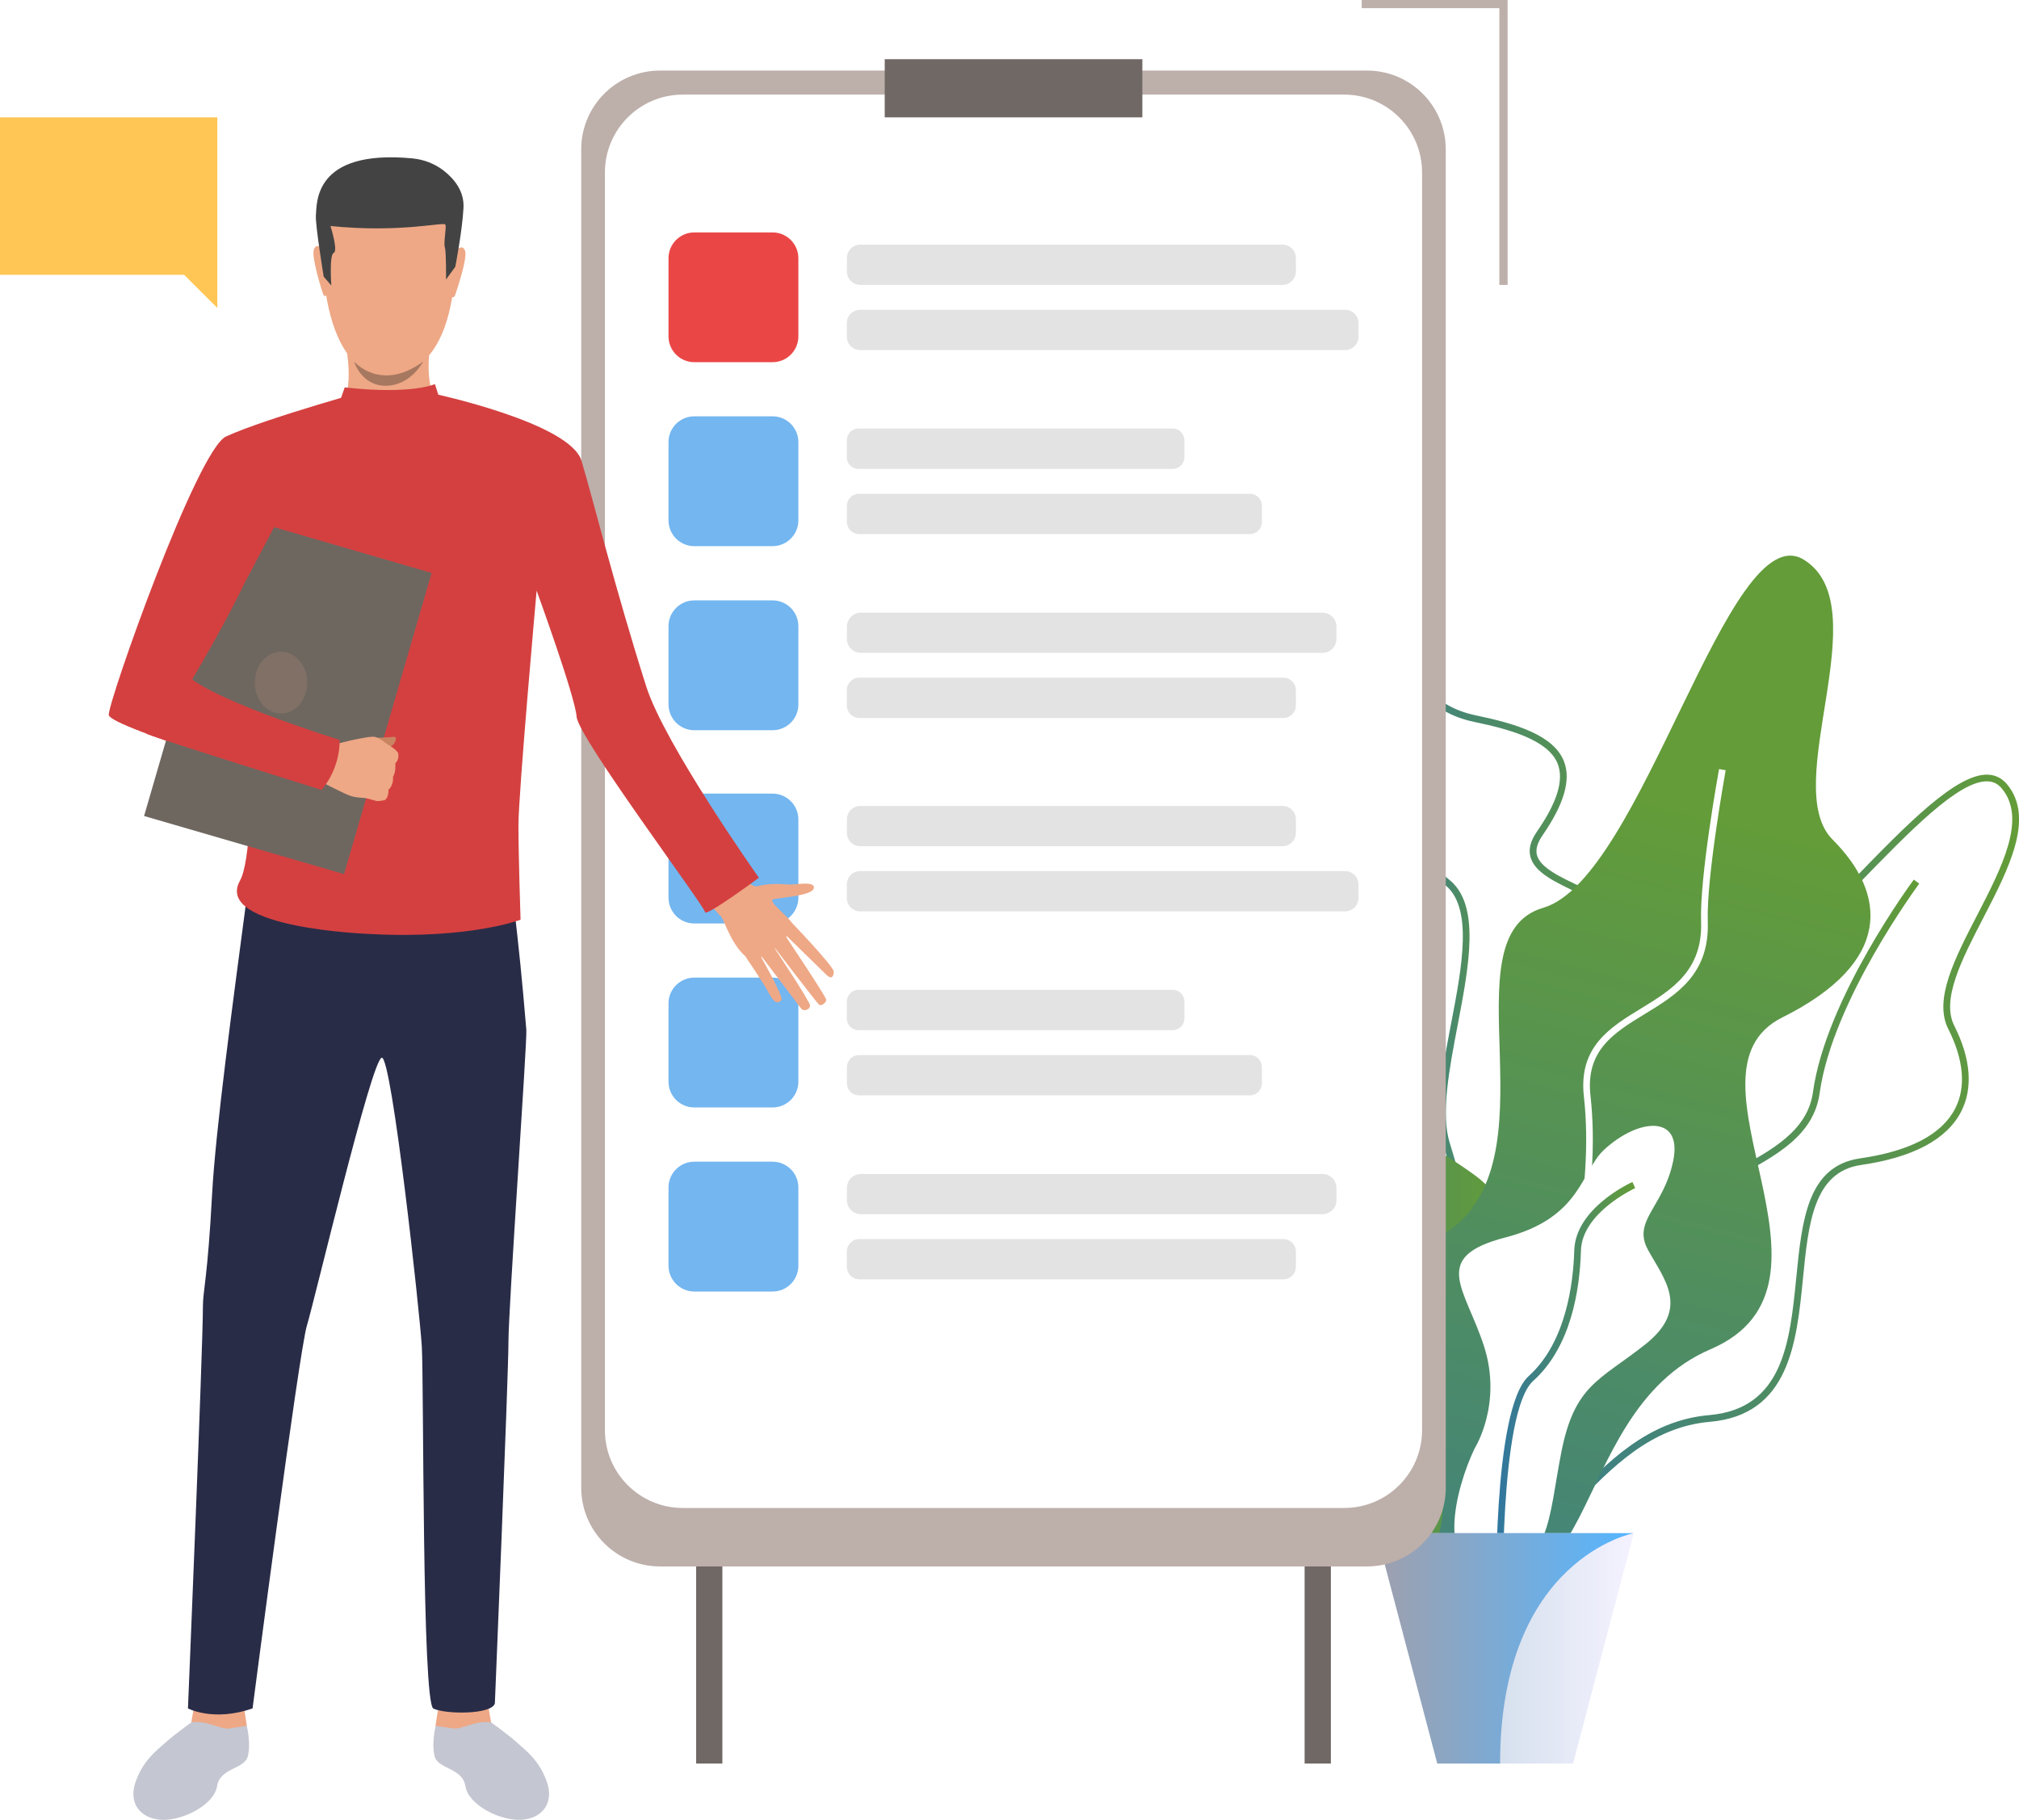 <?xml version="1.0" encoding="utf-8"?>
<!-- Generator: Adobe Illustrator 19.0.0, SVG Export Plug-In . SVG Version: 6.00 Build 0)  -->
<svg version="1.1" id="Слой_1" xmlns="http://www.w3.org/2000/svg" xmlns:xlink="http://www.w3.org/1999/xlink" x="0px" y="0px"
	 viewBox="0 0 2199.9 1983.2" style="enable-background:new 0 0 2199.9 1983.2;" xml:space="preserve">
<style type="text/css">
	.st0{fill:url(#SVGID_1_);}
	.st1{fill:url(#SVGID_2_);}
	.st2{fill:url(#SVGID_3_);}
	.st3{fill:url(#SVGID_4_);}
	.st4{fill:url(#SVGID_5_);}
	.st5{fill:#FFFFFF;}
	.st6{fill:url(#SVGID_6_);}
	.st7{fill:url(#SVGID_7_);}
	.st8{fill:url(#SVGID_8_);}
	.st9{filter:url(#Adobe_OpacityMaskFilter);}
	.st10{filter:url(#Adobe_OpacityMaskFilter_1_);}
	.st11{mask:url(#SVGID_9_);fill:url(#SVGID_10_);}
	.st12{fill:url(#SVGID_11_);}
	.st13{fill:#706865;}
	.st14{fill:#BDAFAA;}
	.st15{fill:#73B6F0;}
	.st16{opacity:0.72;fill:#D9D9D9;}
	.st17{fill:#EB4646;}
	.st18{fill:#EEA886;}
	.st19{fill:#FFC655;}
	.st20{fill:#C4C6D1;}
	.st21{fill:#292C47;}
	.st22{fill:#D44040;}
	.st23{fill:#434343;}
	.st24{fill:#A77860;}
	.st25{fill:#6E6760;}
	.st26{fill:#C98462;}
	.st27{fill:#807066;}
</style>
<g>
	<g>
		<g>
			<linearGradient id="SVGID_1_" gradientUnits="userSpaceOnUse" x1="1593.609" y1="1344.418" x2="2091.104" y2="1344.418">
				<stop  offset="0" style="stop-color:#3076A1"/>
				<stop  offset="1" style="stop-color:#639C38"/>
			</linearGradient>
			<path class="st0" d="M1600.2,1730.2c-26.3-120.1,30.5-150,85.4-179c44.9-23.7,87.2-46,85-116.8c-3-93.8,60.9-127.9,117.3-158
				c41.9-22.4,81.6-43.6,87.5-86.2c14.2-102.7,108.9-230.3,109.9-231.6l5.9,4.4c-0.9,1.3-94.5,127.4-108.5,228.2
				c-6.4,46.4-47.6,68.4-91.3,91.7c-57.1,30.5-116.2,62.1-113.4,151.3c2.4,75.3-44,99.8-88.9,123.5c-54.9,29-106.7,56.3-81.6,170.9
				L1600.2,1730.2z"/>
		</g>
		<g>
			<linearGradient id="SVGID_2_" gradientUnits="userSpaceOnUse" x1="1550.387" y1="1271.89" x2="2199.948" y2="1271.89">
				<stop  offset="0" style="stop-color:#3076A1"/>
				<stop  offset="1" style="stop-color:#639C38"/>
			</linearGradient>
			<path class="st1" d="M1629.1,1699.6c-1.3,0-2.5,0-3.8-0.1c-23.7-1.8-47-19.8-73.2-56.8l-1.6-2.3l1.8-2.2
				c0.4-0.5,42.5-51.7,27-147.9c-3.6-22.5-8.4-39.6-12.3-53.4c-5.6-20.1-9.4-33.4-3.1-44c7.9-13.5,29.3-20.5,89.7-34.9
				c64.3-15.3,85.8-87.7,104.7-151.6c17.9-60.2,34.8-116.9,84.8-115.2c46,1.7,115.8-70.3,177.3-133.7
				c57.1-58.9,111.1-114.4,145.5-113.3c8.3,0.3,15.3,3.8,20.8,10.3c30.7,36.6,2.1,92.1-25.7,145.8c-23.7,45.8-46,89.1-31.6,117.6
				c18.1,35.9,20.6,68.3,7.3,93.8c-15.7,30.2-52.4,49.7-109,57.9c-51.7,7.5-57.3,63.9-63.2,123.7c-6.9,69.7-14.7,148.7-101.5,156.2
				c-64.5,5.6-107.9,50.8-146.3,90.8C1686.2,1672,1659.7,1699.6,1629.1,1699.6z M1559.6,1640.7c23.9,33.1,45.6,49.9,66.2,51.5
				c28.9,2.1,55.2-25.2,85.6-57c39.2-40.9,83.7-87.2,150.9-93c80.7-7,87.9-79.5,94.9-149.6c6.2-62.7,12.1-121.9,69.5-130.2
				c54.1-7.8,88.9-26,103.5-54c12.2-23.3,9.6-53.5-7.4-87.1c-16.1-31.9,7.1-76.8,31.7-124.3c26.6-51.6,54.2-104.9,26.6-137.8
				c-4.2-5-9.2-7.5-15.4-7.7c-31.2-1-84,53.4-140,111.1c-64.9,66.9-131.9,136-181,136c-0.6,0-1.3,0-1.9,0
				c-44.3-1.7-59.7,50.1-77.5,109.9c-19.5,65.8-41.7,140.4-110.1,156.7c-54.6,13-78.5,20.2-85.1,31.5c-4.7,7.9-1.4,19.4,3.9,38.3
				c3.9,14,8.8,31.4,12.5,54.2C1600.8,1578.6,1567.9,1629.5,1559.6,1640.7z"/>
		</g>
		<g>
			<linearGradient id="SVGID_3_" gradientUnits="userSpaceOnUse" x1="1401.154" y1="1173.618" x2="1820.134" y2="1173.618">
				<stop  offset="0" style="stop-color:#3076A1"/>
				<stop  offset="1" style="stop-color:#639C38"/>
			</linearGradient>
			<path class="st2" d="M1631.7,1674.5c-0.9,0-1.7,0-2.6-0.1c-38.9-3.5-68.9-88.8-97.8-171.3c-13.7-39.1-26.7-76.1-39.3-99.8
				c-9.8-18.4-22.3-37.6-34.3-56.1c-32.1-49.4-65.2-100.5-54.5-145.4c5.7-23.6,22.6-43.2,51.8-60c63.8-36.8,54-57.5,32.5-103
				c-15.8-33.4-37.4-79.1-38.2-151.1c-0.4-30.9-1.1-57.7-1.7-81.3c-2-75.8-3.1-113.9,13.1-127.7c6.7-5.7,16.1-7.2,29.5-4.6
				c23,4.4,32.9,22.9,43.4,42.5c13.4,25,28.6,53.4,74.5,63c43.1,9,84.5,21.3,95.9,49.9c8,20.1,0.4,46.6-23.3,80.9
				c-5.7,8.3-7.7,15.4-6,21.6c3.8,13.8,25.2,23.8,50.1,35.4c35.4,16.5,79.4,37,91.8,79.5c10,34.3-1.6,77-35.5,130.7
				c-80.3,126.9-77.1,213-74.2,289c2.1,56.3,4.1,109.4-29.8,168.8C1662.1,1661.7,1647.2,1674.5,1631.7,1674.5z M1478.7,680.1
				c-5.7,0-10.1,1.3-13.3,4.1c-13.5,11.5-12.5,50.7-10.6,121.9c0.6,23.6,1.4,50.4,1.7,81.4c0.8,70.4,22,115.3,37.5,148
				c21.3,45.1,34.2,72.4-35.5,112.5c-27.3,15.7-43.1,33.9-48.3,55.4c-10.1,41.8,22.2,91.5,53.5,139.7c12.1,18.7,24.7,38,34.6,56.7
				c12.9,24.2,26,61.4,39.8,100.8c26.9,76.6,57.3,163.3,91.6,166.5c13.1,1.2,26.8-10.7,40.8-35.2c32.9-57.6,31-107.3,28.9-164.9
				c-2.9-77-6.2-164.3,75.4-293.2c32.8-51.8,44.1-92.6,34.7-124.7c-11.5-39.3-52.1-58.3-87.9-75c-26.5-12.4-49.4-23-54-40.2
				c-2.3-8.4,0-17.5,7.1-27.7c22.2-32.1,29.5-56.3,22.5-74c-10.2-25.5-51.5-37.3-90.6-45.4c-49.2-10.3-66-41.6-79.5-66.8
				c-10.1-18.8-18.8-35.1-38.3-38.8C1485,680.5,1481.7,680.1,1478.7,680.1z"/>
		</g>
		<g>
			<linearGradient id="SVGID_4_" gradientUnits="userSpaceOnUse" x1="1517.611" y1="1264.223" x2="1644.643" y2="1264.223">
				<stop  offset="0" style="stop-color:#3076A1"/>
				<stop  offset="1" style="stop-color:#639C38"/>
			</linearGradient>
			<path class="st3" d="M1632.5,1720l-7-2.2c39.3-124.1-31.7-402.4-52.9-470.2c-10.4-33.3-0.8-83.5,8.5-132
				c12-62.6,24.4-127.4-7.2-151.7c-59.5-45.6-56.3-151.1-56.2-155.6l7.3,0.3c0,1.1-3.1,106.2,53.3,149.5c35.3,27,22.4,94.1,10,158.9
				c-9.1,47.6-18.6,96.8-8.7,128.4C1605.8,1329.2,1671.7,1596.2,1632.5,1720z"/>
		</g>
		<linearGradient id="SVGID_5_" gradientUnits="userSpaceOnUse" x1="1230.095" y1="1289.394" x2="1640.204" y2="1289.394">
			<stop  offset="0" style="stop-color:#3076A1"/>
			<stop  offset="1" style="stop-color:#639C38"/>
		</linearGradient>
		<path class="st4" d="M1335.6,914.1c-16.3-41.5-80.2-35.2-74.3,23.5c5.9,58.7,46.9,121.2-15.6,220.9
			c-62.6,99.7,80.2,119.3,131,181.8c50.8,62.6,68.4,148.6,111.4,203.3c43,54.7,72.3,185.7,107.5,136.9c35.2-48.9,2.1-112.4,6-200.4
			c3.9-88,82.2-143.7,3.9-200.4c-78.3-56.7-157.1-74.1-131.2-202C1485.7,1021.4,1386.4,1043.2,1335.6,914.1z"/>
		<g>
			<path class="st5" d="M1652.6,1691.9c-0.4-2.6-43.9-260.3-141.3-330.9c-99.3-72-117.3-138.6-152-295.5l7.2-1.6
				c34.2,155,52,220.6,149.1,291.1c99.8,72.4,142.4,325,144.2,335.7L1652.6,1691.9z"/>
		</g>
		<linearGradient id="SVGID_6_" gradientUnits="userSpaceOnUse" x1="1504.693" y1="2218.59" x2="1849.736" y2="876.756">
			<stop  offset="0" style="stop-color:#3076A1"/>
			<stop  offset="1" style="stop-color:#639C38"/>
		</linearGradient>
		<path class="st6" d="M1564.8,1682.7c0,0,28.9-71.5-23.7-173.2c-52.6-101.7-95.3-86,31.6-164.3c126.9-78.2,0.8-324.6,108.8-355.9
			c108-31.3,201.9-430.1,284-379.3c82.1,50.8-27.4,246.3,31.3,305c58.7,58.7,66.5,133.3-54.8,193.8c-121.2,60.4,86,291.2-78.2,361.6
			C1699.6,1540.7,1746.8,1816.8,1564.8,1682.7z"/>
		<g>
			<path class="st5" d="M1615,1758.5c-0.2-0.9-17.8-92.5,38-210.9c56.9-120.6,84.1-252.4,72.8-352.6c-6.1-54.3,28.7-75.5,62.3-96
				c33.1-20.2,67.3-41.1,65.4-94.6c-1.7-48.3,18.7-161.5,19.6-166.3l7.2,1.3c-0.2,1.2-21.2,117.2-19.5,164.8
				c2,57.8-34.1,79.8-69,101.1c-33.1,20.2-64.4,39.3-58.8,88.9c11.4,101.5-16,234.8-73.4,356.5c-54.7,116-37.6,205.4-37.4,206.3
				L1615,1758.5z"/>
		</g>
		<path class="st5" d="M1747.7,1253.1c36.9-34.3,85.7-39.2,75.5,11.6c-10.2,50.8-45,65.3-27.6,97.3c17.4,31.9,46.5,63.9-2.9,103.1
			c-49.4,39.2-77,43.6-91.5,117.6c-14.5,74.1-11.6,124.6-75.5,127.8c-63.9,3.2-39.2-90-18.9-132.1c0,0,30.5-48.1,10.2-111.2
			c-20.3-63.1-59.5-97.2,23.2-118.6C1723,1327.2,1722.8,1276.2,1747.7,1253.1z"/>
		<g>
			<linearGradient id="SVGID_7_" gradientUnits="userSpaceOnUse" x1="1630.113" y1="1523.014" x2="1781.725" y2="1523.014">
				<stop  offset="0" style="stop-color:#3076A1"/>
				<stop  offset="1" style="stop-color:#639C38"/>
			</linearGradient>
			<path class="st7" d="M1630.4,1757.9c-0.2-9.1-4.6-222.4,35.3-258.3c40.8-36.7,48.6-101.5,49.6-136.9
				c1.4-46.1,60.9-73.4,63.4-74.6l3,6.7c-0.6,0.3-57.9,26.6-59.1,68.1c-1.3,44.6-11.4,105.5-52.1,142.1
				c-37.4,33.7-32.9,250.5-32.9,252.7L1630.4,1757.9z"/>
		</g>
		<linearGradient id="SVGID_8_" gradientUnits="userSpaceOnUse" x1="1499.926" y1="1796.367" x2="1780.214" y2="1796.367">
			<stop  offset="0" style="stop-color:#BAD0DE"/>
			<stop  offset="1" style="stop-color:#F5F2FF"/>
		</linearGradient>
		<polygon class="st8" points="1780.2,1670.8 1714,1921.9 1566.1,1921.9 1499.9,1670.8 		"/>
		<defs>
			<filter id="Adobe_OpacityMaskFilter" filterUnits="userSpaceOnUse" x="1499.9" y="1670.8" width="280.3" height="251.1">
				<feFlood  style="flood-color:white;flood-opacity:1" result="back"/>
				<feBlend  in="SourceGraphic" in2="back" mode="normal"/>
			</filter>
		</defs>
		<mask maskUnits="userSpaceOnUse" x="1499.9" y="1670.8" width="280.3" height="251.1" id="SVGID_9_">
			<g class="st9">
				<defs>
					<filter id="Adobe_OpacityMaskFilter_1_" filterUnits="userSpaceOnUse" x="1499.9" y="1670.8" width="280.3" height="251.1">
						<feFlood  style="flood-color:white;flood-opacity:1" result="back"/>
						<feBlend  in="SourceGraphic" in2="back" mode="normal"/>
					</filter>
				</defs>
				<mask maskUnits="userSpaceOnUse" x="1499.9" y="1670.8" width="280.3" height="251.1" id="SVGID_9_">
					<g class="st10">
					</g>
				</mask>
				<linearGradient id="SVGID_10_" gradientUnits="userSpaceOnUse" x1="1499.926" y1="1796.367" x2="1780.214" y2="1796.367">
					<stop  offset="0" style="stop-color:#FFFFFF"/>
					<stop  offset="0.995" style="stop-color:#000000"/>
				</linearGradient>
				<path class="st11" d="M1780.2,1670.8c0,0-145.7,27.4-145.7,251.1h-68.4l-66.2-251.1H1780.2z"/>
			</g>
		</mask>
		<linearGradient id="SVGID_11_" gradientUnits="userSpaceOnUse" x1="1499.926" y1="1796.367" x2="1780.214" y2="1796.367">
			<stop  offset="0" style="stop-color:#9FA0AD"/>
			<stop  offset="0.995" style="stop-color:#55B5FF"/>
		</linearGradient>
		<path class="st12" d="M1780.2,1670.8c0,0-145.7,27.4-145.7,251.1h-68.4l-66.2-251.1H1780.2z"/>
	</g>
	<g>
		<rect x="1421.5" y="620.5" class="st13" width="28.6" height="1301.4"/>
		<rect x="758.5" y="620.5" class="st13" width="28.6" height="1301.4"/>
	</g>
	<path class="st14" d="M1489.4,1707.1H719.2c-47.5,0-85.9-38.5-85.9-85.9V162.8c0-47.5,38.5-85.9,85.9-85.9h770.2
		c47.5,0,85.9,38.5,85.9,85.9v1458.4C1575.4,1668.7,1536.9,1707.1,1489.4,1707.1z"/>
	<path class="st5" d="M1464.6,1643.4H744c-46.9,0-84.9-38-84.9-84.9V188c0-46.9,38-84.9,84.9-84.9h720.6c46.9,0,84.9,38,84.9,84.9
		v1370.5C1549.5,1605.4,1511.5,1643.4,1464.6,1643.4z"/>
	<rect x="964" y="64.5" class="st13" width="280.7" height="63.4"/>
	<path class="st15" d="M756.5,595.2h85.3c15.5,0,28.1-12.6,28.1-28.1v-85.3c0-15.5-12.6-28.1-28.1-28.1h-85.3
		c-15.5,0-28.1,12.6-28.1,28.1v85.3C728.5,582.7,741,595.2,756.5,595.2z"/>
	<g>
		<path class="st16" d="M1397.4,310.5h-460c-8.1,0-14.6-6.5-14.6-14.6v-14.7c0-8.1,6.5-14.6,14.6-14.6h460c8.1,0,14.6,6.5,14.6,14.6
			v14.7C1412,304,1405.4,310.5,1397.4,310.5z"/>
		<path class="st16" d="M1465.6,381.5H937.3c-8.1,0-14.6-6.5-14.6-14.6v-14.7c0-8.1,6.5-14.6,14.6-14.6h528.3
			c8.1,0,14.6,6.5,14.6,14.6v14.7C1480.2,375,1473.7,381.5,1465.6,381.5z"/>
	</g>
	<path class="st17" d="M756.5,394.7h85.3c15.5,0,28.1-12.6,28.1-28.1v-85.2c0-15.5-12.6-28.1-28.1-28.1h-85.3
		c-15.5,0-28.1,12.6-28.1,28.1v85.2C728.5,382.2,741,394.7,756.5,394.7z"/>
	<g>
		<path class="st16" d="M1277.8,511H935.4c-7,0-12.7-5.7-12.7-12.7v-18.6c0-7,5.7-12.7,12.7-12.7h342.4c7,0,12.7,5.7,12.7,12.7v18.6
			C1290.5,505.3,1284.8,511,1277.8,511z"/>
		<path class="st16" d="M1361.9,582h-426c-7.3,0-13.1-5.9-13.1-13.2v-17.6c0-7.3,5.9-13.1,13.1-13.1h426c7.3,0,13.1,5.9,13.1,13.1
			v17.6C1375,576.1,1369.2,582,1361.9,582z"/>
	</g>
	<g>
		<path class="st16" d="M1441,711.5H938c-8.4,0-15.2-6.8-15.2-15.2v-13.4c0-8.4,6.8-15.2,15.2-15.2h503c8.4,0,15.2,6.8,15.2,15.2
			v13.4C1456.3,704.7,1449.4,711.5,1441,711.5z"/>
		<path class="st16" d="M1398.3,782.5H936.4c-7.6,0-13.7-6.1-13.7-13.7v-16.6c0-7.6,6.1-13.7,13.7-13.7h461.9
			c7.6,0,13.7,6.1,13.7,13.7v16.6C1412,776.4,1405.9,782.5,1398.3,782.5z"/>
	</g>
	<path class="st15" d="M756.5,795.8h85.3c15.5,0,28.1-12.6,28.1-28.1v-85.3c0-15.5-12.6-28.1-28.1-28.1h-85.3
		c-15.5,0-28.1,12.6-28.1,28.1v85.3C728.5,783.2,741,795.8,756.5,795.8z"/>
	<path class="st15" d="M756.5,1206.9h85.3c15.5,0,28.1-12.6,28.1-28.1v-85.3c0-15.5-12.6-28.1-28.1-28.1h-85.3
		c-15.5,0-28.1,12.6-28.1,28.1v85.3C728.5,1194.4,741,1206.9,756.5,1206.9z"/>
	<g>
		<path class="st16" d="M1397.4,922.2h-460c-8.1,0-14.6-6.5-14.6-14.6v-14.7c0-8.1,6.5-14.6,14.6-14.6h460c8.1,0,14.6,6.5,14.6,14.6
			v14.7C1412,915.7,1405.4,922.2,1397.4,922.2z"/>
		<path class="st16" d="M1465.6,993.2H937.3c-8.1,0-14.6-6.5-14.6-14.6v-14.7c0-8.1,6.5-14.6,14.6-14.6h528.3
			c8.1,0,14.6,6.5,14.6,14.6v14.7C1480.2,986.7,1473.7,993.2,1465.6,993.2z"/>
	</g>
	<path class="st15" d="M756.5,1006.4h85.3c15.5,0,28.1-12.6,28.1-28.1v-85.3c0-15.5-12.6-28.1-28.1-28.1h-85.3
		c-15.5,0-28.1,12.6-28.1,28.1v85.3C728.5,993.9,741,1006.4,756.5,1006.4z"/>
	<g>
		<path class="st16" d="M1277.8,1122.7H935.4c-7,0-12.7-5.7-12.7-12.7v-18.6c0-7,5.7-12.7,12.7-12.7h342.4c7,0,12.7,5.7,12.7,12.7
			v18.6C1290.5,1117,1284.8,1122.7,1277.8,1122.7z"/>
		<path class="st16" d="M1361.9,1193.7h-426c-7.3,0-13.1-5.9-13.1-13.1v-17.6c0-7.3,5.9-13.2,13.1-13.2h426
			c7.3,0,13.1,5.9,13.1,13.2v17.6C1375,1187.8,1369.2,1193.7,1361.9,1193.7z"/>
	</g>
	<g>
		<path class="st16" d="M1441,1323.2H938c-8.4,0-15.2-6.8-15.2-15.2v-13.4c0-8.4,6.8-15.2,15.2-15.2h503c8.4,0,15.2,6.8,15.2,15.2
			v13.4C1456.3,1316.4,1449.4,1323.2,1441,1323.2z"/>
		<path class="st16" d="M1398.3,1394.2H936.4c-7.6,0-13.7-6.1-13.7-13.7V1364c0-7.6,6.1-13.7,13.7-13.7h461.9
			c7.6,0,13.7,6.1,13.7,13.7v16.6C1412,1388.1,1405.9,1394.2,1398.3,1394.2z"/>
	</g>
	<path class="st15" d="M756.5,1407.5h85.3c15.5,0,28.1-12.6,28.1-28.1v-85.3c0-15.5-12.6-28.1-28.1-28.1h-85.3
		c-15.5,0-28.1,12.6-28.1,28.1v85.3C728.5,1394.9,741,1407.5,756.5,1407.5z"/>
	<g>
		<polygon class="st14" points="1642.7,310.5 1633.7,310.5 1633.7,8.9 1483.7,8.9 1483.7,0 1642.7,0 		"/>
	</g>
	<path class="st18" d="M803.3,942.6c0,0,11.6,26.4,22.7,23.1c11.1-3.3,27.6-2.3,32.7-1.8c6.9,0.8,29.4-4.5,28.1,3.9
		c-1.3,8.4-36.7,10.4-44.1,12.2c-7.4,1.8,19.2,20.6,21.1,27.9c1.9,7.2-35.3,49.1-51.9,34.1c-16.6-15-23.5-42-27-44
		c-3.5-2.1-18.7-23.6-18.7-23.6L803.3,942.6z"/>
	<path class="st18" d="M860.8,1003.5c0,0,47.5,49.3,47.6,55.3c0.2,6-2.9,8.4-7.5,4c-4.6-4.4-47.4-46.3-47.4-46.3
		s45.5,67.9,46.7,72.7c0.7,2.8-4.9,7.8-7.7,5.7c-2.7-2.1-51.9-66.7-51.9-66.7s42.3,63.4,42.1,67.8c-0.2,3.8-6.5,7.2-10,2.8
		c-3.5-4.5-46.4-61.1-46.4-61.1s27.7,48.2,25.2,51.9c-1.5,2.3-6.2,6.8-12.9-5.8c-6.7-12.7-26-40.8-26-40.8L860.8,1003.5z"/>
	<polygon class="st19" points="0,127.9 236.8,127.9 236.8,299.5 236.8,335.6 200.6,299.5 0,299.5 	"/>
	<g>
		<path class="st20" d="M208.4,1877.1c0,0-18.2,13-28.3,22.1c-10.1,9.1-23.8,19-32.2,42.2c-8.5,23.5,4.9,40.4,27.6,41.8
			c22.7,1.4,57.6-15.8,61-36.6c3.4-20.6,30.1-18.2,33.6-32.9c3.5-14.7-1.2-32.7-1.2-32.7L208.4,1877.1z"/>
	</g>
	<g>
		<path class="st18" d="M211.4,1860l-3,17.1c0,0,9.4,17.3,60.6,3.8l-2.6-16.8L211.4,1860z"/>
	</g>
	<path class="st20" d="M269,1880.9c0,0-11.5,1.5-19.7,2.8c-8.2,1.3-24.5-9.2-40.8-6.7l5,20.7C213.4,1897.8,267.8,1887.7,269,1880.9z
		"/>
	<g>
		<path class="st20" d="M535.2,1877.1c0,0,18.2,13,28.3,22.1c10.1,9.1,23.8,19,32.2,42.2c8.5,23.5-4.9,40.4-27.6,41.8
			c-22.7,1.4-57.6-15.8-61-36.6c-3.4-20.6-30.1-18.2-33.6-32.9c-3.5-14.7,1.2-32.7,1.2-32.7L535.2,1877.1z"/>
	</g>
	<g>
		<path class="st18" d="M532.1,1860l3,17.1c0,0-9.4,17.3-60.6,3.8l2.6-16.8L532.1,1860z"/>
	</g>
	<g>
		<path class="st21" d="M554,1462.5c0,37.5-14.8,393.9-14.8,393.9c-3.7,12.5-54.5,11.8-67,5.6c-12.5-6.2-10.3-356.9-12.6-394.7
			c-2.3-37.8-32.7-315.8-43.6-314.6c-11,1.2-72.9,263.2-81.6,291.9c-8.7,28.7-59.2,417.2-59.2,417.2c-42.7,14.9-70.4,0-70.4,0
			s16.3-391.6,16.3-438.1c0-17.3,5.1-30.3,10-122.1c3.7-69.9,23.2-213.2,36.2-311.8c0.5-3.5,0.9-6.9,1.3-10.1
			c2.5-19.2,4.5-33.3,5.4-40.1c0.4-2.9,0.6-4.5,0.6-4.5c3.5-1.6,7.2-3.1,11-4.5c91.5-32.9,268,1.9,268,1.9s0.1,0.9,0.3,2.5
			c0.2,2,0.6,5.1,1.1,9.1c1,8.7,2.5,21.6,4.3,36.7c0,0.1,0,0.2,0,0.3c0,0.5,0.1,0.9,0.2,1.4c6.2,53.5,9.2,82.8,14,139.9
			C574.5,1135,554,1425,554,1462.5z"/>
	</g>
	<g>
		<path class="st22" d="M471.2,428.7c0,0,149.9,31.8,162.4,73.5c12.5,41.6,36.7,139.5,70.5,245.8c20.2,63.6,122.8,208.6,122.8,208.6
			s-58.7,43.3-58.7,37.4c0-5.8-138.2-190.3-139.9-212.8c-1.7-22.5-43.6-137.5-43.6-137.5s-19.8,221.1-19.8,255.3
			c0,34.1,2.3,103.3,2.3,103.3s-55.5,21.3-163.4,15.6c0,0-171.6-5.9-142.3-58.2c22.1-39.6,8.6-305.6,5.2-307.3
			c-3.3-1.7-63.2,73.3-57.3,87.7c5.8,14.4,160.7,66.2,160.7,66.2s4.5,16.7-19.5,54.5c0,0-231.3-67.6-232.1-81.7
			c-0.8-14.2,96.2-289.1,127.9-303.5c45.6-20.7,164.9-53.3,164.9-53.3L471.2,428.7z"/>
	</g>
	<path class="st20" d="M474.6,1880.9c0,0,11.5,1.5,19.7,2.8c8.2,1.3,24.5-9.2,40.8-6.7l-5,20.7
		C530.1,1897.8,475.7,1887.7,474.6,1880.9z"/>
	<path class="st18" d="M468.8,376.6c0,0-6.2,33.8,4.4,57c0,0,10.8,53.9-44.3,56.3c-55.1,2.4-56.4-47-56.4-47s13.2-17.7,4.4-65.9
		C368.1,328.8,468.8,376.6,468.8,376.6z"/>
	<g>
		<path class="st18" d="M435.3,180.9c0,0,70.6,11.4,59.8,124.4c-10.7,113-73,103.8-77.2,103.7c-4.2-0.1-62.5,2.1-67.1-136
			C350.8,273,348.9,171,435.3,180.9z"/>
	</g>
	<g>
		<path class="st18" d="M496.2,273.4c0,0,7.7-8.5,10.6,0.1c2.8,8.6-10.1,45.4-11,48.5c0,0-1.4,3.3-3.3,1.5
			C490.6,321.7,496.2,273.4,496.2,273.4z"/>
	</g>
	<g>
		<path class="st18" d="M352.6,272c0,0-7.6-8.6-10.6-0.1c-3,8.5,9.5,47.3,10.1,48.7c0,0,1.3,3.3,3.2,1.6
			C357.2,320.3,352.6,272,352.6,272z"/>
	</g>
	<g>
		<path class="st23" d="M496.1,290.7L486,304.6c0,0,0.3-30.3-1.3-35.1c-1.6-4.8,1.9-21.3,0.6-24.7c-1.4-3.4-48.3,9.3-125.2,1.5
			c0,0,8.6,27.3,3.5,29.3c-5,1.9-2.6,35.5-2.6,35.5l-8.3-9.6c0,0-9.4-57.3-8.5-66.9c1.2-12.7-3.1-72.2,105.1-62
			c12.4,1.2,24.3,5.7,34.2,13.4c11.1,8.7,22.6,22.2,21.5,40.8C503.7,251.4,496.1,290.7,496.1,290.7z"/>
	</g>
	<path class="st24" d="M385.8,394c0,0,29.1,34,75.3,0c0,0-13,25.8-40.1,26.4C393.8,421,385.8,394,385.8,394z"/>
	
		<rect x="200.4" y="586.1" transform="matrix(0.96 0.279 -0.279 0.96 223.512 -57.509)" class="st25" width="227" height="341.9"/>
	<path class="st26" d="M410.6,804c0,0,14.2-0.4,18.6-1c4.4-0.6,1.5,8.6-3.6,10.4C420.6,815.1,410.6,804,410.6,804z"/>
	<path class="st18" d="M419,872c0,0-6.2,1.5-9.3,0.8c0,0-5.4-1.6-9.4-2.6c-1.3-0.3-2.3-0.5-3.1-0.6c-3-0.3-9.7-0.1-16.8-2.8
		c-7-2.7-30.9-15-30.9-15l6.8-22.2l5.1-17.6c0,0,40.4-10.7,47.2-8.9c0.7,0.2,1.3,0.4,1.9,0.6c5.7,2.1,9,6,11.8,7.5
		c1,0.5,11,6.5,11.6,10c0.7,4.8-0.7,8.4-3.2,10.6c0,0,1,9.4-2.5,14.8c0,0,1.2,8.7-5,14.1C423.4,860.7,423.7,869.6,419,872z"/>
	<path class="st22" d="M370,806.4c0,0,2,28.3-19.5,54.5c0,0-169.8-53-190.1-60.9c-20.2-8,73.5-257,73.5-257l69,23.5l-37,70.1
		c0,0-18.3,39.2-56.5,103.8C209.4,740.2,232.8,762.5,370,806.4z"/>
	<ellipse class="st27" cx="306.2" cy="743.9" rx="28.6" ry="33.7"/>
	<path class="st22" d="M489.6,468l-15.7-49.4c0,0-25.2,11.7-98.3,3.6L359,469.5C359,469.5,421.7,524.1,489.6,468z"/>
</g>
</svg>
